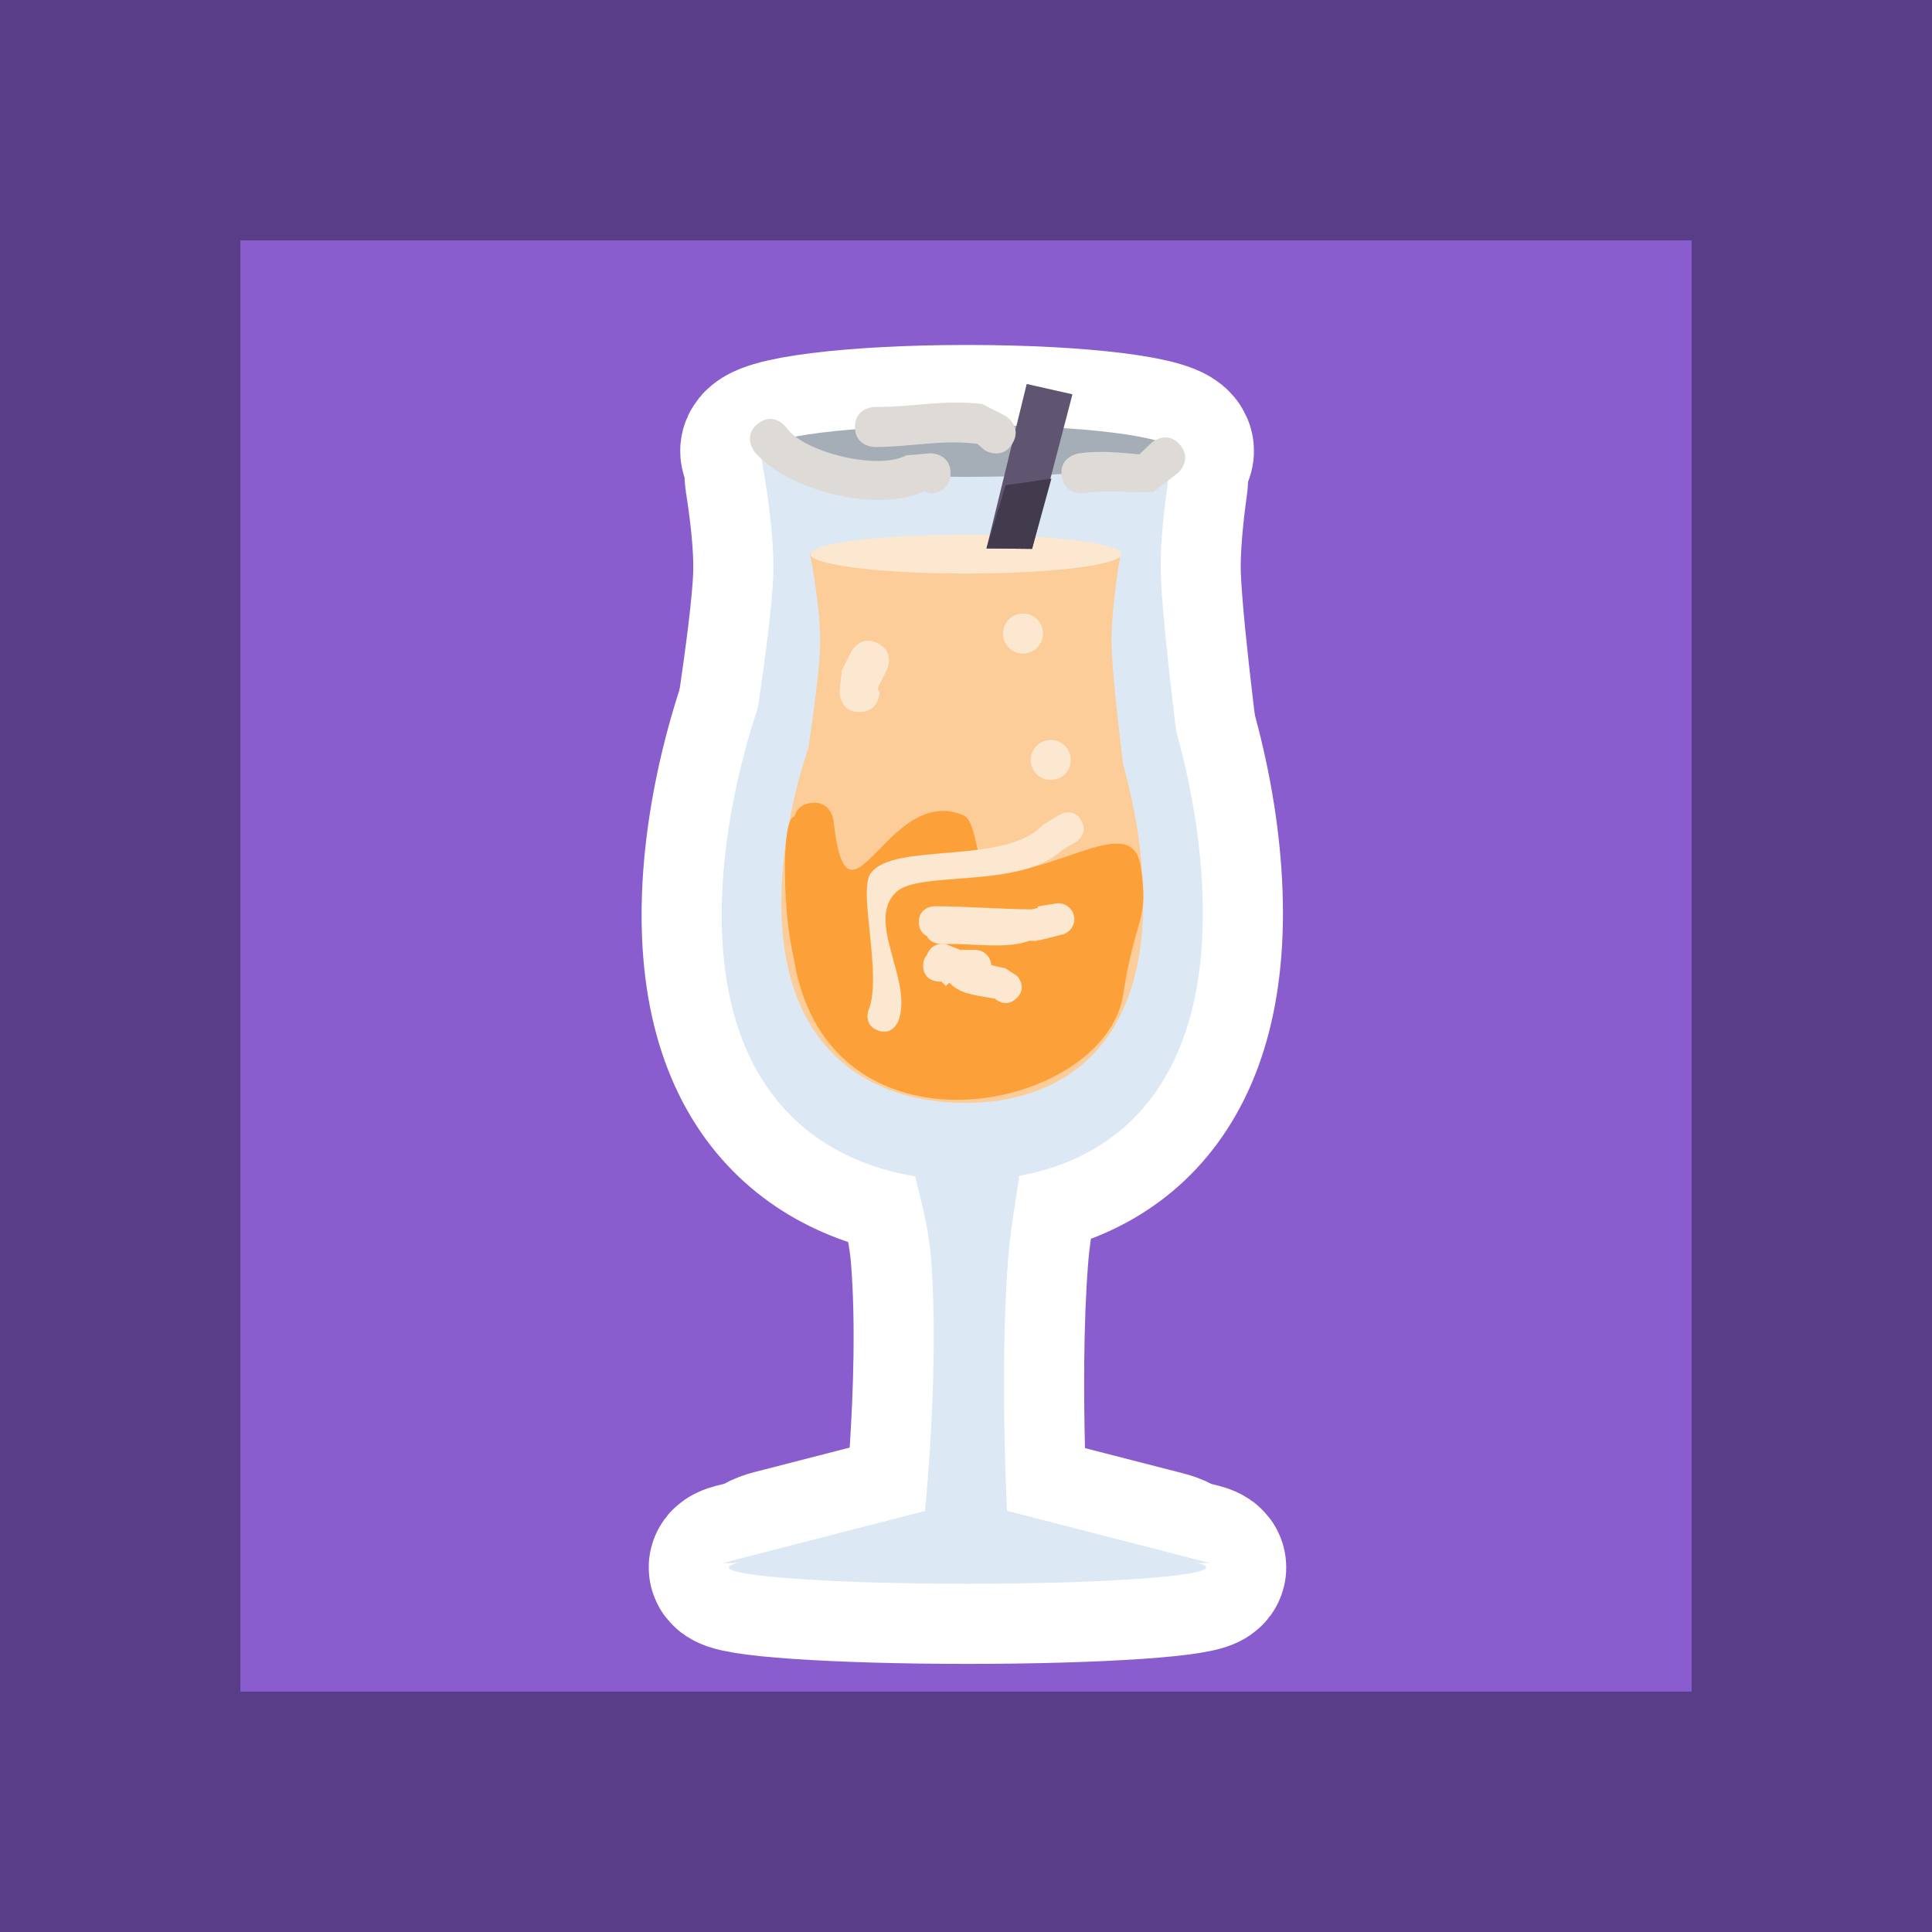 <svg version="1.1" xmlns="http://www.w3.org/2000/svg" xmlns:xlink="http://www.w3.org/1999/xlink" width="24.111" height="24.111" viewBox="0,0,24.111,24.111"><rect x="0" y="0" width="24.111" height="24.111" fill="#333333" stroke="none"/><g transform="translate(-227.945,-167.901)"><g data-paper-data="{&quot;isPaintingLayer&quot;:true}" fill-rule="nonzero" stroke-linecap="butt" stroke-linejoin="miter" stroke-miterlimit="10" stroke-dasharray="" stroke-dashoffset="0" style="mix-blend-mode: normal"><path d="M229.445,190.512v-21.111h21.111v21.111z" fill="#8a5dcf" stroke="#5a3d87" stroke-width="3"/><g><g stroke="#ffffff" stroke-width="2"><g fill="#dce8f4"><path d="M239.432,187.32c0,0 0.259,-2.13 0.13,-3.736c-0.047,-0.583 -0.245,-1.03 -0.245,-1.348c0,-0.587 1.378,-0.628 1.378,0.011c0,0.298 -0.127,0.825 -0.168,1.351c-0.126,1.619 0.016,3.755 0.016,3.755z"/><path d="M240.004,186.625c0,0 1.917,0.493 2.455,0.631c0.263,0.068 0.249,0.151 -0.261,0.151c-1.304,0 -3.723,0 -4.433,0c-0.385,0 -0.435,-0.095 -0.149,-0.168z"/></g><path d="M242.997,187.462c0,0.113 -1.333,0.204 -2.978,0.204c-1.645,0 -2.978,-0.091 -2.978,-0.204c0,-0.113 1.333,-0.204 2.978,-0.204c1.645,0 2.978,0.091 2.978,0.204z" fill="#dce8f4"/><path d="M242.956,179.295c0,2.495 -1.432,3.337 -2.952,3.337c-1.52,0 -3.052,-0.815 -3.052,-3.311c0,-2.495 1.532,-5.725 3.052,-5.725c1.52,0 2.952,3.204 2.952,5.699z" fill="#dce8f4"/><path d="M237.237,177.798c0,0 0.33,-1.965 0.358,-2.706c0.015,-0.383 -0.05,-0.877 -0.103,-1.211c-0.036,-0.223 0.143,-0.374 0.473,-0.374c1.036,0 3.256,0 3.9,0c0.342,0 0.688,0.172 0.653,0.418c-0.047,0.334 -0.1,0.804 -0.087,1.16c0.029,0.782 0.298,2.78 0.298,2.78z" fill="#dce8f4"/><path d="M242.594,173.529c0,0.178 -1.155,0.323 -2.58,0.323c-1.425,0 -2.58,-0.145 -2.58,-0.323c0,-0.178 1.155,-0.323 2.58,-0.323c1.425,0 2.58,0.145 2.58,0.323z" fill="#a5aeb7"/></g><g fill="#dce8f4" stroke="none" stroke-width="0"><path d="M239.432,187.32c0,0 0.259,-2.13 0.13,-3.736c-0.047,-0.583 -0.245,-1.03 -0.245,-1.348c0,-0.587 1.378,-0.628 1.378,0.011c0,0.298 -0.127,0.825 -0.168,1.351c-0.126,1.619 0.016,3.755 0.016,3.755z"/><path d="M236.961,187.408l3.043,-0.783l3.043,0.783z"/></g><path d="M242.997,187.462c0,0.113 -1.333,0.204 -2.978,0.204c-1.645,0 -2.978,-0.091 -2.978,-0.204c0,-0.113 1.333,-0.204 2.978,-0.204c1.645,0 2.978,0.091 2.978,0.204z" fill="#dce8f4" stroke="none" stroke-width="0"/><path d="M242.956,179.295c0,2.495 -1.432,3.337 -2.952,3.337c-1.52,0 -3.052,-0.815 -3.052,-3.311c0,-2.495 1.532,-5.725 3.052,-5.725c1.52,0 2.952,3.204 2.952,5.699z" fill="#dce8f4" stroke="none" stroke-width="0"/><path d="M237.237,177.798c0,0 0.33,-1.965 0.358,-2.706c0.024,-0.639 -0.17,-1.585 -0.17,-1.585h5.16c0,0 -0.176,0.96 -0.153,1.578c0.029,0.782 0.298,2.78 0.298,2.78z" fill="#dce8f4" stroke="none" stroke-width="0"/><path d="M242.594,173.529c0,0.178 -1.155,0.323 -2.58,0.323c-1.425,0 -2.58,-0.145 -2.58,-0.323c0,-0.178 1.155,-0.323 2.58,-0.323c1.425,0 2.58,0.145 2.58,0.323z" fill="#a5aeb7" stroke="none" stroke-width="0"/><g stroke="none" stroke-width="0"><path d="M242.213,179.154c0,1.878 -1.078,2.511 -2.221,2.511c-1.144,0 -2.296,-0.614 -2.296,-2.491c0,-1.878 1.153,-4.308 2.296,-4.308c1.144,0 2.221,2.411 2.221,4.288z" fill="#fccd98"/><path d="M237.91,178.028c0,0 0.248,-1.479 0.269,-2.036c0.018,-0.481 -0.128,-1.193 -0.128,-1.193h3.882c0,0 -0.132,0.723 -0.115,1.187c0.022,0.589 0.224,2.092 0.224,2.092z" fill="#fccd98"/><path d="M241.941,174.816c0,0.134 -0.869,0.243 -1.941,0.243c-1.072,0 -1.941,-0.109 -1.941,-0.243c0,-0.134 0.869,-0.243 1.941,-0.243c1.072,0 1.941,0.109 1.941,0.243z" fill="#fce8d0"/></g><path d="M237.861,178.088c0.02,-0.071 0.074,-0.152 0.21,-0.167c0.248,-0.028 0.276,0.221 0.276,0.221c0.176,1.599 0.666,-0.477 1.623,-0.066c0.18,0.077 0.149,0.711 0.346,0.716c0.836,0.019 1.758,-0.768 1.864,-0.082c0.11,0.704 -0.065,0.601 -0.218,1.603c-0.219,1.427 -3.536,2.158 -4.08,-0.286c-0.013,-0.099 -0.084,-0.368 -0.112,-0.671c-0.05,-0.535 -0.045,-1.251 0.091,-1.266z" fill="#fca13a" stroke="none" stroke-width="0.5"/><path d="M240.256,174.745l0.502,-2.052l0.571,0.129l-0.504,1.929z" data-paper-data="{&quot;index&quot;:null}" fill="#605571" stroke="none" stroke-width="0"/><path d="M240.256,174.745l0.239,-0.789l0.571,-0.081l-0.241,0.876z" data-paper-data="{&quot;index&quot;:null}" fill="#423a4d" stroke="none" stroke-width="0"/></g><path d="M241.437,178.139c0.102,0.17 -0.068,0.271 -0.068,0.271l-0.168,0.099c-0.518,0.491 -1.779,0.251 -2.071,0.524c-0.393,0.368 0.223,1.116 0.023,1.616c0,0 -0.073,0.184 -0.257,0.11c-0.184,-0.073 -0.11,-0.257 -0.11,-0.257c0.172,-0.43 -0.134,-1.477 0.023,-1.699c0.284,-0.402 1.673,-0.096 2.149,-0.606l0.208,-0.127c0,0 0.17,-0.102 0.271,0.068z" fill="#fce8d0" stroke="none" stroke-width="0.5"/><path d="M239.508,179.58c-0.048,-0.025 -0.096,-0.075 -0.096,-0.171c0,-0.198 0.198,-0.198 0.198,-0.198c0.404,0.001 0.806,0.036 1.213,0.039l0.076,-0.019l-0.003,-0.017l0.222,-0.037c0.012,-0.002 0.024,-0.003 0.036,-0.003c0.109,0 0.198,0.089 0.198,0.198c0,0.094 -0.066,0.173 -0.154,0.193l-0.297,0.074l-0.002,-0.01l-0.021,0.014c-0.031,0 -0.063,0 -0.094,-0c-0.247,0.098 -0.688,0.039 -0.909,0.039h-0.188c0,0 -0.127,0 -0.177,-0.102z" fill="#fce8d0" stroke="none" stroke-width="0.5"/><path d="M240.633,180.357c-0.12,0.12 -0.24,0.034 -0.272,0.007c-0.309,-0.051 -0.444,-0.07 -0.569,-0.2l-0.042,0.042l-0.055,-0.055c-0.01,0 -0.021,0 -0.031,0c0,0 -0.198,0 -0.198,-0.198c0,-0.062 0.02,-0.105 0.047,-0.134c0.025,-0.08 0.1,-0.139 0.189,-0.139c0.028,0 0.054,0.006 0.078,0.016l0.149,0.06h0.188c0.106,0 0.193,0.084 0.198,0.189c0.056,0.014 0.114,0.029 0.174,0.039l0.145,0.093c0,0 0.14,0.14 0,0.28z" fill="#fce8d0" stroke="none" stroke-width="0.5"/><path d="M238.673,176.788c-0.25,0 -0.25,-0.25 -0.25,-0.25l0.026,-0.266c0.038,-0.077 0.077,-0.154 0.115,-0.231c0,0 0.112,-0.224 0.335,-0.112c0.224,0.112 0.112,0.335 0.112,0.335c-0.038,0.077 -0.077,0.154 -0.115,0.231l0.026,0.042c0,0 0,0.25 -0.25,0.25z" fill="#fce8d0" stroke="none" stroke-width="0.5"/><path d="M240.462,175.808c0,-0.138 0.112,-0.25 0.25,-0.25c0.138,0 0.25,0.112 0.25,0.25c0,0.138 -0.112,0.25 -0.25,0.25c-0.138,0 -0.25,-0.112 -0.25,-0.25z" fill="#fce8d0" stroke="none" stroke-width="0.5"/><path d="M240.808,177.385c0,-0.138 0.112,-0.25 0.25,-0.25c0.138,0 0.25,0.112 0.25,0.25c0,0.138 -0.112,0.25 -0.25,0.25c-0.138,0 -0.25,-0.112 -0.25,-0.25z" fill="#fce8d0" stroke="none" stroke-width="0.5"/><path d="M239.808,173.808c0,0.25 -0.25,0.25 -0.25,0.25l-0.081,-0.026c-0.593,0.281 -1.734,-0.023 -2.119,-0.497c0,0 -0.15,-0.2 0.05,-0.35c0.2,-0.15 0.35,0.05 0.35,0.05c0.198,0.303 1.138,0.543 1.496,0.349l0.304,-0.026c0,0 0.25,0 0.25,0.25z" fill="#dedad6" stroke="none" stroke-width="0.5"/><path d="M242.673,173.455c0.16,0.192 -0.032,0.352 -0.032,0.352l-0.306,0.235c-0.296,0.011 -0.568,-0.032 -0.857,0.012c0,0 -0.247,0.035 -0.283,-0.212c-0.035,-0.247 0.212,-0.283 0.212,-0.283c0.274,-0.037 0.487,-0.011 0.758,0.012l0.156,-0.149c0,0 0.192,-0.16 0.352,0.032z" fill="#dedad6" stroke="none" stroke-width="0.5"/><path d="M240.58,173.436c-0.129,0.214 -0.343,0.086 -0.343,0.086l-0.095,-0.082c-0.445,-0.056 -0.83,0.039 -1.277,0.04c0,0 -0.25,0 -0.25,-0.25c0,-0.25 0.25,-0.25 0.25,-0.25c0.465,0.002 0.87,-0.094 1.339,-0.037l0.29,0.149c0,0 0.214,0.129 0.086,0.343z" fill="#dedad6" stroke="none" stroke-width="0.5"/></g></g></svg>